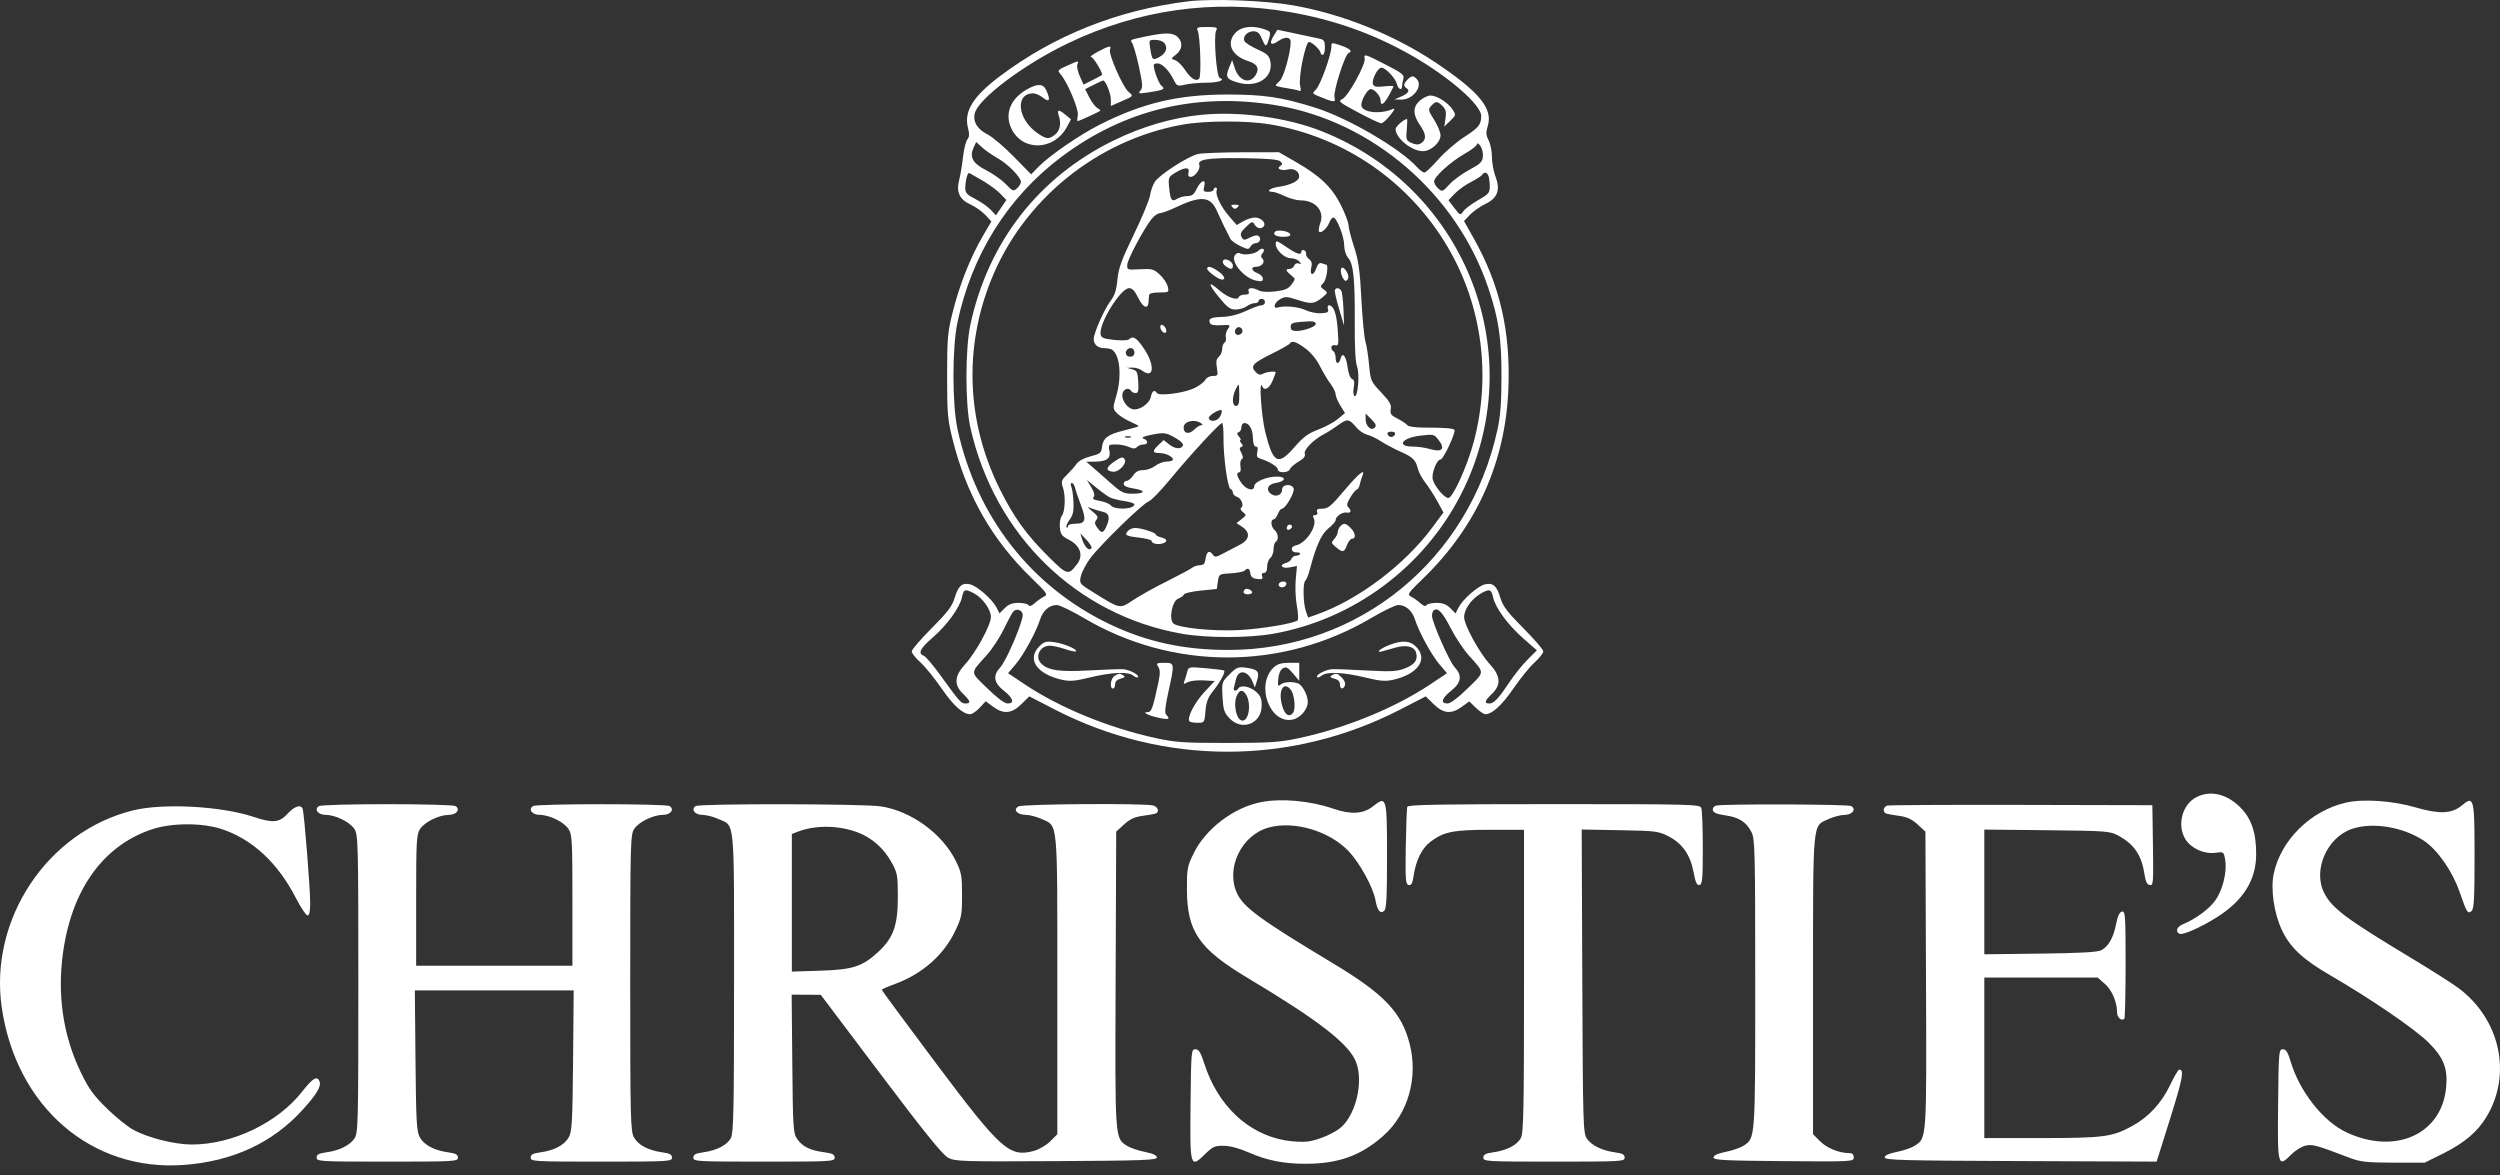 <svg width="100" height="47" viewBox="0 0 100 47" fill="none" xmlns="http://www.w3.org/2000/svg">
<rect x="0" y="0" width="100" height="47" fill="#333333" stroke="none"/>
<path fill-rule="evenodd" clip-rule="evenodd" d="M47.517 0.055C44.715 0.399 42.162 1.416 39.987 3.055C38.916 3.863 38.551 4.455 38.719 5.115C38.781 5.362 38.775 5.481 38.694 5.578C38.634 5.651 38.556 5.969 38.52 6.285C38.485 6.601 38.417 7.008 38.369 7.189C38.241 7.677 38.377 7.98 38.812 8.176C39.007 8.264 39.277 8.453 39.411 8.596L39.655 8.857L39.312 9.444C38.825 10.277 38.389 11.374 38.118 12.446C37.904 13.294 37.885 13.503 37.885 15.038C37.885 16.573 37.904 16.782 38.118 17.631C38.671 19.817 39.684 21.59 41.249 23.11C41.9 23.742 41.925 23.78 41.749 23.87C41.648 23.923 41.483 24.041 41.382 24.132C41.262 24.241 41.178 24.267 41.141 24.207C41.11 24.157 40.93 24.115 40.743 24.115C40.495 24.115 40.344 24.172 40.191 24.325L39.981 24.535L39.858 24.297C39.69 23.973 39.094 23.447 38.814 23.377C38.489 23.295 38.333 23.428 38.188 23.909C38.087 24.25 37.911 24.481 37.266 25.129C36.828 25.568 36.47 25.985 36.47 26.055C36.47 26.125 36.624 26.322 36.813 26.491C37.002 26.66 37.383 27.13 37.661 27.534C38.139 28.23 38.516 28.568 38.812 28.568C38.885 28.568 39.053 28.452 39.187 28.309L39.428 28.05L39.721 28.267C40.142 28.577 40.462 28.549 40.852 28.169L41.173 27.855L42.182 28.376C46.556 30.633 51.646 30.633 56.019 28.376L57.029 27.855L57.35 28.169C57.739 28.549 58.06 28.577 58.478 28.268L58.769 28.054L59.034 28.311C59.18 28.452 59.349 28.568 59.411 28.568C59.686 28.568 60.075 28.212 60.541 27.534C60.818 27.13 61.2 26.66 61.389 26.491C61.577 26.322 61.732 26.125 61.732 26.055C61.732 25.985 61.373 25.568 60.935 25.129C60.29 24.481 60.115 24.25 60.013 23.909C59.869 23.428 59.713 23.295 59.388 23.377C59.108 23.447 58.511 23.973 58.344 24.297L58.221 24.535L58.011 24.325C57.858 24.172 57.707 24.115 57.459 24.115C57.271 24.115 57.092 24.157 57.061 24.207C57.024 24.267 56.94 24.241 56.82 24.132C56.719 24.041 56.554 23.923 56.452 23.87C56.277 23.78 56.302 23.742 56.953 23.11C59.064 21.06 60.221 18.476 60.335 15.552C60.426 13.25 59.996 11.389 58.942 9.521L58.559 8.843L58.797 8.592C58.928 8.454 59.206 8.258 59.417 8.157C59.907 7.921 60.025 7.595 59.817 7.051C59.74 6.849 59.677 6.499 59.677 6.275C59.677 6.05 59.617 5.752 59.545 5.613C59.437 5.404 59.431 5.299 59.514 5.025C59.718 4.343 59.169 3.675 57.459 2.525C55.789 1.401 53.695 0.558 51.72 0.214C50.582 0.017 48.481 -0.063 47.517 0.055ZM51.584 0.482C53.342 0.783 54.94 1.35 56.45 2.21C57.947 3.064 59.248 4.192 59.248 4.639C59.248 4.984 59.153 5.103 58.569 5.481C58.253 5.685 57.786 6.089 57.532 6.378C57.278 6.666 57.027 6.903 56.975 6.903C56.923 6.903 56.787 6.801 56.673 6.676C55.983 5.923 53.91 4.716 52.601 4.305C51.27 3.887 50.564 3.782 49.101 3.781C47.139 3.781 45.73 4.112 44.006 4.978C43.196 5.385 41.966 6.231 41.53 6.681L41.246 6.974L40.549 6.264C40.166 5.873 39.697 5.475 39.507 5.38C39.092 5.17 38.908 4.869 38.991 4.533C39.137 3.943 40.95 2.581 42.722 1.73C45.528 0.384 48.535 -0.04 51.584 0.482ZM47.909 1.23C48.01 1.454 48.059 3.055 47.967 3.147C47.839 3.275 47.632 3.146 47.399 2.793C47.279 2.612 47.101 2.438 47.003 2.407C46.83 2.352 46.831 2.347 47.043 2.18C47.298 1.98 47.324 1.678 47.103 1.478C46.879 1.276 46.55 1.29 45.39 1.555C45.24 1.589 45.212 1.628 45.28 1.709C45.329 1.769 45.452 2.192 45.553 2.65C45.707 3.353 45.718 3.503 45.62 3.621C45.515 3.748 45.543 3.754 45.922 3.698C46.534 3.606 46.632 3.56 46.468 3.44C46.357 3.359 46.149 2.813 46.147 2.6C46.147 2.564 46.217 2.536 46.303 2.536C46.486 2.536 46.755 2.809 46.948 3.191C47.077 3.447 47.1 3.457 47.407 3.385C47.585 3.344 47.969 3.309 48.261 3.308C48.744 3.306 49.037 3.199 48.787 3.116C48.66 3.074 48.537 1.441 48.645 1.23C48.713 1.096 48.673 1.08 48.281 1.08C47.893 1.08 47.849 1.098 47.909 1.23ZM49.44 1.29C49.024 1.705 49.244 2.225 49.928 2.444C50.303 2.563 50.393 2.745 50.214 3.019C49.978 3.379 49.56 3.232 49.393 2.729L49.286 2.407L49.167 2.697C49.007 3.086 49.059 3.175 49.526 3.305C50.309 3.525 50.954 3.088 50.81 2.435C50.764 2.224 50.668 2.138 50.288 1.97C50.033 1.857 49.801 1.706 49.774 1.635C49.704 1.453 49.897 1.251 50.143 1.251C50.301 1.251 50.382 1.325 50.48 1.56C50.625 1.906 50.658 1.902 50.766 1.525C50.836 1.282 50.822 1.256 50.579 1.171C50.118 1.011 49.672 1.057 49.44 1.29ZM50.934 1.456C50.751 1.757 50.843 1.844 51.13 1.643C51.403 1.452 51.627 1.47 51.627 1.684C51.627 2.1 51.346 3.101 51.192 3.234C51.102 3.313 51.028 3.395 51.028 3.417C51.028 3.44 51.206 3.485 51.424 3.518C51.642 3.55 51.875 3.598 51.942 3.624C52.036 3.66 52.051 3.619 52.007 3.443C51.926 3.12 52.216 1.679 52.362 1.679C52.484 1.679 52.826 2.007 52.826 2.124C52.826 2.162 52.864 2.193 52.912 2.193C52.959 2.193 52.997 2.059 52.997 1.895C52.997 1.656 52.959 1.588 52.804 1.553C52.699 1.529 52.271 1.437 51.854 1.349L51.096 1.189L50.934 1.456ZM46.571 1.718C46.723 1.901 46.648 2.127 46.386 2.273C46.107 2.43 46.084 2.411 46.011 1.954C45.954 1.598 45.956 1.594 46.211 1.594C46.352 1.594 46.514 1.65 46.571 1.718ZM53.254 1.877C53.254 2.188 52.816 3.402 52.641 3.577C52.48 3.738 52.481 3.742 52.759 3.856C53.374 4.108 53.437 4.111 53.38 3.885C53.324 3.662 53.799 2.171 53.942 2.122C54.121 2.06 54.007 1.946 53.639 1.821C53.26 1.692 53.254 1.693 53.254 1.877ZM43.92 2.065C43.708 2.178 43.582 2.273 43.64 2.275C43.737 2.278 44.138 2.95 44.076 3.004C44.061 3.018 43.89 3.108 43.696 3.206L43.343 3.384L43.192 3.05C43.11 2.866 43.065 2.656 43.093 2.583C43.157 2.416 43.165 2.415 42.682 2.628C42.315 2.791 42.291 2.819 42.408 2.949C42.685 3.256 43.158 4.373 43.113 4.612C43.088 4.742 43.085 4.848 43.106 4.848C43.146 4.848 43.93 4.489 44.005 4.436C44.028 4.42 43.98 4.369 43.897 4.323C43.815 4.277 43.67 4.088 43.576 3.903L43.405 3.567L43.745 3.394C43.932 3.299 44.104 3.221 44.129 3.221C44.225 3.221 44.434 3.741 44.434 3.982V4.239L44.841 4.061C45.358 3.835 45.346 3.851 45.139 3.672C44.907 3.471 44.333 2.163 44.399 1.988C44.47 1.805 44.379 1.819 43.92 2.065ZM54.587 2.338C54.639 2.561 53.935 3.843 53.698 3.959C53.512 4.05 53.552 4.083 54.321 4.494C54.773 4.736 55.19 4.933 55.247 4.933C55.305 4.933 55.465 4.792 55.603 4.618C55.803 4.369 55.821 4.317 55.689 4.371C55.157 4.588 54.453 4.489 54.453 4.198C54.453 3.989 54.704 3.563 54.827 3.563C54.98 3.563 55.224 3.843 55.224 4.02C55.224 4.257 55.353 4.182 55.55 3.83C55.653 3.647 55.737 3.478 55.737 3.455C55.737 3.432 55.565 3.432 55.354 3.456C55.059 3.489 54.958 3.469 54.919 3.368C54.855 3.199 55.106 2.707 55.257 2.707C55.421 2.707 55.818 3.126 55.877 3.363C55.93 3.573 56.079 3.641 56.081 3.456C56.082 3.397 56.105 3.265 56.133 3.162C56.177 2.997 56.094 2.929 55.468 2.606C54.599 2.158 54.542 2.14 54.587 2.338ZM56.3 3.184C56.145 3.339 56.13 3.445 56.251 3.52C56.407 3.617 56.341 3.732 56.059 3.856L55.78 3.977L56.046 3.984C56.525 3.997 56.943 3.433 56.662 3.152C56.527 3.017 56.462 3.022 56.3 3.184ZM41.059 3.586C40.416 3.954 40.179 4.56 40.453 5.138C40.894 6.068 42.161 6.034 42.675 5.079L42.84 4.773L42.631 4.599C42.356 4.371 42.266 4.375 42.347 4.612C42.457 4.934 42.404 5.219 42.206 5.38C41.961 5.579 41.864 5.573 41.516 5.338C40.699 4.788 40.58 3.734 41.334 3.734C41.425 3.734 41.601 3.814 41.725 3.912C41.981 4.114 42.029 4 41.851 3.61C41.728 3.339 41.503 3.332 41.059 3.586ZM56.802 4.018C56.505 4.273 56.506 4.584 56.805 5.014C57.054 5.375 57.064 5.59 56.836 5.733C56.734 5.797 56.627 5.793 56.461 5.718C56.246 5.62 56.233 5.584 56.271 5.187C56.293 4.953 56.297 4.762 56.279 4.762C56.163 4.762 55.823 5.06 55.823 5.16C55.823 5.524 56.466 6.047 56.913 6.047C57.237 6.047 57.621 5.702 57.621 5.411C57.621 5.293 57.506 5.014 57.365 4.792C57.126 4.415 57.118 4.378 57.25 4.233C57.428 4.036 57.496 4.037 57.702 4.244C57.831 4.373 57.858 4.484 57.821 4.736L57.772 5.062L58.01 4.832C58.242 4.608 58.245 4.597 58.101 4.378C57.922 4.104 57.474 3.821 57.219 3.82C57.116 3.82 56.928 3.909 56.802 4.018ZM51.033 4.208C54.892 4.84 58.276 7.758 59.541 11.545C59.947 12.758 60.061 13.525 60.059 15.038C60.059 16.089 60.018 16.638 59.9 17.179C58.769 22.386 54.367 25.995 49.144 25.998C47.36 25.999 45.878 25.678 44.391 24.969C41.244 23.468 39.055 20.662 38.299 17.159C38.085 16.168 38.084 13.907 38.298 12.897C38.87 10.19 40.317 7.885 42.449 6.282C44.971 4.385 47.855 3.688 51.033 4.208ZM48.042 4.594C46.878 4.712 45.693 5.059 44.552 5.616C41.547 7.085 39.53 9.675 38.816 12.983C38.607 13.954 38.605 16.162 38.813 17.093C39.779 21.412 43.068 24.616 47.293 25.353C48.266 25.523 49.936 25.523 50.909 25.353C54.123 24.792 56.947 22.701 58.439 19.778C61.256 14.258 58.685 7.551 52.869 5.249C51.477 4.698 49.574 4.44 48.042 4.594ZM50.824 4.978C53.803 5.49 56.384 7.281 57.919 9.9C59.283 12.226 59.654 15.039 58.947 17.684C58.688 18.65 58.113 19.919 57.934 19.919C57.77 19.919 57.38 19.454 57.31 19.176C57.251 18.938 57.472 18.378 57.625 18.378C57.738 18.378 58.253 17.268 58.176 17.191C58.114 17.129 57.761 17.105 56.923 17.103C56.609 17.102 56.327 17.061 56.296 17.011C56.265 16.96 56.093 16.845 55.914 16.753C55.638 16.613 55.595 16.554 55.63 16.367C55.664 16.191 55.587 16.057 55.248 15.698C54.835 15.261 54.821 15.23 54.764 14.599C54.731 14.242 54.665 13.819 54.617 13.659C54.568 13.499 54.495 12.732 54.455 11.955C54.395 10.803 54.34 10.418 54.16 9.868C54.039 9.497 53.939 9.107 53.939 9.002C53.939 8.896 53.802 8.536 53.635 8.202C53.279 7.49 52.797 7.03 51.817 6.469L51.156 6.089L49.7 6.091C48.9 6.093 48.103 6.123 47.931 6.158C47.546 6.237 46.38 6.985 46.191 7.274C46.115 7.39 46.03 7.633 46.002 7.814C45.975 7.996 45.681 8.703 45.35 9.386C44.859 10.4 44.739 10.73 44.697 11.185C44.658 11.602 44.588 11.819 44.419 12.042C44.166 12.378 43.749 13.323 43.749 13.563C43.749 13.782 43.916 13.925 44.173 13.926C44.293 13.927 44.433 13.956 44.485 13.99C44.8 14.201 44.879 15.069 44.651 15.836C44.51 16.314 44.51 16.342 44.662 16.512C44.748 16.61 44.983 16.763 45.183 16.853C45.383 16.942 45.547 17.029 45.547 17.045C45.547 17.061 45.28 17.14 44.954 17.22C44.305 17.379 44.12 17.522 44.077 17.898C44.052 18.117 43.998 18.159 43.621 18.254C43.364 18.319 43.143 18.437 43.065 18.551C42.994 18.655 42.821 18.85 42.682 18.986C42.451 19.21 42.437 19.256 42.52 19.511C42.631 19.855 42.602 20.481 42.468 20.643C42.413 20.709 42.38 20.911 42.395 21.09C42.418 21.374 42.467 21.441 42.762 21.594C43.208 21.824 43.344 22.215 43.094 22.55C42.742 23.022 42.692 23.011 41.988 22.316C41.057 21.396 40.556 20.703 39.978 19.534C38.668 16.88 38.548 13.942 39.639 11.21C40.923 7.996 43.876 5.597 47.303 4.985C48.224 4.821 49.889 4.818 50.824 4.978ZM39.905 6.329C40.324 6.567 40.837 7.09 40.837 7.278C40.837 7.34 40.767 7.453 40.682 7.531C40.536 7.663 40.508 7.653 40.232 7.365C40.071 7.197 39.717 6.946 39.447 6.809C38.907 6.534 38.77 6.286 38.946 5.899L39.047 5.679L39.278 5.892C39.406 6.009 39.688 6.205 39.905 6.329ZM59.316 6.261C59.295 6.478 59.212 6.56 58.778 6.79C58.496 6.94 58.136 7.203 57.978 7.375C57.704 7.674 57.686 7.681 57.529 7.539C57.438 7.457 57.364 7.332 57.364 7.26C57.364 7.069 58.03 6.465 58.589 6.149C58.858 5.998 59.078 5.826 59.08 5.767C59.081 5.709 59.141 5.738 59.212 5.832C59.283 5.927 59.33 6.119 59.316 6.261ZM51.215 6.457C51.306 6.547 51.305 6.581 51.211 6.639C51.036 6.747 51.248 6.845 51.512 6.779C51.755 6.718 51.97 6.851 51.969 7.063C51.968 7.235 51.619 7.407 51.135 7.475C50.792 7.523 50.616 7.674 50.903 7.674C50.976 7.674 51.195 7.751 51.39 7.845C51.585 7.939 51.874 8.016 52.032 8.016C52.619 8.016 52.986 8.439 52.814 8.916C52.755 9.078 52.733 9.236 52.765 9.268C52.845 9.348 53.087 9.131 53.175 8.897C53.216 8.789 53.288 8.701 53.334 8.701C53.469 8.701 53.768 9.466 53.768 9.812C53.768 10.001 53.833 10.206 53.928 10.316C54.14 10.56 54.2 11.163 54.19 12.94C54.184 13.861 54.217 14.49 54.28 14.652C54.396 14.952 54.314 15.925 54.18 15.842C54.133 15.812 54.119 15.661 54.15 15.498C54.189 15.287 54.171 15.194 54.082 15.16C54.011 15.133 53.936 14.936 53.904 14.694C53.844 14.238 53.699 14.057 53.624 14.344C53.559 14.591 53.425 14.571 53.425 14.315C53.425 14.2 53.387 14.082 53.34 14.053C53.191 13.961 53.244 13.767 53.406 13.809C53.544 13.845 53.553 13.79 53.507 13.165C53.46 12.526 53.343 12.212 53.152 12.212C53.108 12.212 53.093 12.28 53.118 12.362C53.157 12.485 53.107 12.515 52.846 12.53C52.67 12.541 52.391 12.485 52.227 12.406C51.938 12.269 51.381 12.216 51.113 12.3C50.895 12.369 50.97 12.098 51.207 11.966C51.403 11.855 51.479 11.858 51.865 11.984C52.441 12.172 52.564 12.164 52.869 11.918C53.118 11.716 53.121 11.706 52.959 11.586C52.803 11.47 52.801 11.454 52.938 11.317C53.061 11.194 53.152 10.585 53.047 10.585C53.027 10.585 52.95 10.562 52.875 10.533C52.776 10.495 52.712 10.555 52.645 10.747C52.536 11.061 52.372 11.017 52.453 10.695C52.492 10.538 52.466 10.442 52.364 10.367C52.285 10.309 52.231 10.214 52.245 10.156C52.258 10.098 52.221 10.032 52.162 10.011C52.103 9.989 52.055 10.013 52.055 10.064C52.055 10.219 51.885 10.17 51.485 9.9C51.051 9.607 51.028 9.6 51.028 9.76C51.028 9.995 51.377 10.328 51.623 10.328C51.755 10.328 51.912 10.387 51.971 10.459C52.061 10.566 52.057 10.581 51.95 10.539C51.876 10.511 51.798 10.547 51.769 10.623C51.741 10.696 51.659 10.756 51.587 10.756C51.407 10.756 51.423 10.831 51.641 11.008C51.825 11.156 51.825 11.159 51.663 11.378C51.533 11.552 51.397 11.611 51.014 11.656C50.718 11.691 50.463 11.677 50.356 11.62C50.101 11.483 49.886 11.502 49.945 11.655C49.981 11.748 49.937 11.784 49.79 11.784C49.678 11.784 49.571 11.829 49.553 11.883C49.501 12.041 49.095 11.897 48.757 11.6C48.309 11.206 48.313 11.349 48.767 11.9C49.098 12.302 49.21 12.383 49.432 12.381C49.58 12.379 49.775 12.321 49.867 12.252C49.958 12.183 50.102 12.127 50.188 12.127C50.273 12.127 50.343 12.088 50.343 12.041C50.343 11.994 50.4 11.955 50.471 11.955C50.542 11.955 50.599 12.013 50.599 12.084C50.599 12.154 50.536 12.212 50.458 12.212C50.38 12.212 50.103 12.313 49.842 12.437C49.542 12.578 49.202 12.666 48.918 12.675C48.434 12.689 48.327 12.739 48.396 12.918C48.425 12.996 48.568 13.025 48.838 13.009C49.225 12.986 49.233 12.991 49.114 13.161C49.047 13.258 49.01 13.407 49.032 13.492C49.055 13.578 49.031 13.675 48.98 13.706C48.929 13.738 48.887 13.853 48.887 13.962C48.887 14.071 48.827 14.211 48.753 14.272C48.654 14.354 48.634 14.467 48.675 14.71C48.727 15.019 48.718 15.038 48.512 15.038C48.385 15.038 48.257 15.106 48.206 15.201C48.158 15.291 47.955 15.441 47.754 15.534C47.341 15.727 46.354 15.851 46.274 15.721C46.181 15.571 46.083 15.633 46.035 15.873C45.978 16.156 45.539 16.444 45.287 16.364C45.045 16.288 44.836 15.94 44.904 15.727C44.962 15.543 45.157 15.492 45.247 15.637C45.276 15.685 45.358 15.723 45.428 15.723C45.529 15.723 45.55 15.627 45.53 15.277C45.507 14.884 45.479 14.824 45.29 14.772L45.076 14.713L45.295 14.704C45.416 14.699 45.589 14.752 45.681 14.821C46.16 15.184 46.211 14.616 45.759 13.945C45.463 13.506 45.321 13.418 45.157 13.575C45.113 13.618 44.845 13.627 44.562 13.596C44.131 13.549 44.044 13.511 44.023 13.363C43.961 12.924 44.828 11.527 45.163 11.527C45.291 11.527 45.396 11.639 45.532 11.919C45.722 12.31 45.925 12.388 45.941 12.076C45.946 11.986 45.956 11.864 45.963 11.805C45.971 11.737 46.118 11.698 46.37 11.698C46.757 11.698 46.763 11.694 46.709 11.463C46.679 11.333 46.536 11.118 46.391 10.984C46.151 10.763 46.08 10.744 45.602 10.77C45.087 10.799 45.077 10.795 45.091 10.585C45.107 10.362 45.739 9.175 46.06 8.765C46.162 8.636 46.31 8.53 46.389 8.53C46.467 8.53 46.767 8.419 47.055 8.283C48.031 7.821 48.416 7.853 48.666 8.416C48.817 8.756 49.097 9.334 49.218 9.558C49.256 9.628 49.435 9.757 49.615 9.843C49.91 9.985 49.95 9.987 50.018 9.865C50.06 9.79 50.148 9.729 50.213 9.729C50.377 9.729 50.467 9.562 50.359 9.455C50.299 9.394 50.188 9.408 50.007 9.498C49.763 9.62 49.736 9.619 49.661 9.478C49.597 9.359 49.636 9.271 49.838 9.078C50.074 8.852 50.105 8.843 50.181 8.979C50.275 9.146 50.474 9.178 50.559 9.04C50.645 8.901 50.43 8.701 50.195 8.701C50.079 8.701 49.868 8.769 49.727 8.851L49.47 9.001L49.171 8.658C48.839 8.278 48.602 7.785 48.667 7.614C48.691 7.553 48.673 7.502 48.627 7.502C48.582 7.502 48.544 7.541 48.544 7.588C48.544 7.635 48.447 7.674 48.329 7.674C48.138 7.674 48.12 7.647 48.169 7.448C48.25 7.129 48.026 7.216 47.859 7.569C47.761 7.777 47.675 7.842 47.494 7.843C47.364 7.844 47.183 7.892 47.091 7.949C46.869 8.087 46.814 8.013 46.766 7.509C46.727 7.101 46.737 7.077 47.014 6.908C47.392 6.678 47.601 6.676 47.541 6.903C47.511 7.02 47.539 7.074 47.63 7.074C47.8 7.074 48.032 6.749 47.972 6.594C47.888 6.374 48.319 6.308 49.718 6.327C50.716 6.341 51.136 6.377 51.215 6.457ZM39.3 7.222C39.56 7.374 39.882 7.611 40.014 7.749L40.255 8L40.046 8.307L39.838 8.614L39.631 8.392C39.517 8.27 39.241 8.077 39.017 7.963C38.681 7.792 38.611 7.716 38.612 7.522C38.613 7.223 38.702 6.888 38.772 6.921C38.801 6.935 39.038 7.07 39.3 7.222ZM59.539 7.038C59.568 7.113 59.591 7.302 59.591 7.458C59.591 7.713 59.543 7.77 59.127 8.005C58.872 8.149 58.606 8.348 58.537 8.447C58.411 8.626 58.408 8.625 58.174 8.319L57.938 8.009L58.187 7.748C58.323 7.604 58.615 7.394 58.836 7.282C59.056 7.169 59.261 7.038 59.29 6.99C59.369 6.862 59.48 6.884 59.539 7.038ZM49.298 8.29C49.378 8.37 49.423 8.37 49.503 8.29C49.583 8.21 49.56 8.187 49.401 8.187C49.241 8.187 49.218 8.21 49.298 8.29ZM51.005 9.266C50.892 9.38 51.041 9.472 51.34 9.472C51.543 9.472 51.63 9.437 51.606 9.365C51.568 9.248 51.1 9.171 51.005 9.266ZM50.336 10.029C50.203 10.162 49.752 10.225 49.601 10.132C49.548 10.1 49.46 10.128 49.405 10.194C49.199 10.443 49.741 11.114 50.236 11.223C50.459 11.272 50.514 11.257 50.514 11.146C50.514 11.071 50.417 10.972 50.3 10.928C50.048 10.832 50.015 10.671 50.246 10.671C50.471 10.671 50.625 10.473 50.498 10.347C50.426 10.274 50.428 10.218 50.505 10.125C50.642 9.96 50.491 9.874 50.336 10.029ZM48.922 10.427C48.888 10.481 48.932 10.577 49.019 10.641C49.223 10.79 49.315 10.787 49.315 10.631C49.315 10.458 49.003 10.295 48.922 10.427ZM48.287 10.751C48.287 10.847 48.747 11.185 48.879 11.185C49.049 11.185 48.977 11.028 48.724 10.848C48.458 10.659 48.287 10.621 48.287 10.751ZM53.652 10.736C53.573 10.864 53.749 11.292 53.853 11.227C53.972 11.154 53.961 10.99 53.824 10.803C53.751 10.702 53.688 10.678 53.652 10.736ZM53.395 11.593C53.373 11.629 53.447 11.966 53.559 12.342L53.764 13.026L53.739 12.38C53.725 12.024 53.685 11.687 53.65 11.63C53.578 11.513 53.455 11.495 53.395 11.593ZM52.629 12.949C52.664 13.053 52.167 13.24 51.856 13.24C51.686 13.24 51.627 13.197 51.627 13.073C51.627 12.936 51.699 12.901 52.034 12.875C52.536 12.837 52.594 12.844 52.629 12.949ZM46.417 13.116C46.433 13.2 46.498 13.286 46.562 13.307C46.635 13.331 46.666 13.29 46.647 13.193C46.631 13.109 46.566 13.023 46.502 13.002C46.429 12.977 46.398 13.018 46.417 13.116ZM49.7 13.246C49.7 13.312 49.633 13.379 49.55 13.395C49.403 13.423 49.342 13.242 49.459 13.124C49.549 13.034 49.7 13.111 49.7 13.246ZM52.213 13.935C52.432 14.096 52.664 14.376 52.796 14.641C52.917 14.883 53.108 15.204 53.221 15.353C53.333 15.503 53.425 15.691 53.425 15.771C53.425 15.852 53.51 16.053 53.612 16.22L53.799 16.522L53.517 16.758C53.361 16.888 53.007 17.079 52.729 17.183C52.331 17.332 52.133 17.477 51.789 17.875C51.12 18.647 50.926 18.548 50.608 17.27C50.455 16.653 50.351 15.113 50.485 15.445C50.567 15.649 50.769 15.55 50.898 15.242C50.969 15.071 51.028 14.917 51.028 14.899C51.028 14.834 50.669 14.869 50.519 14.95C50.402 15.012 50.327 14.991 50.213 14.866C50.007 14.638 50.116 14.523 50.908 14.132C51.258 13.959 51.566 13.783 51.591 13.742C51.673 13.61 51.843 13.662 52.213 13.935ZM45.376 14.096C45.376 14.21 45.319 14.267 45.205 14.267C45.04 14.267 44.972 14.1 45.09 13.982C45.208 13.864 45.376 13.931 45.376 14.096ZM49.572 15.809C49.572 16.132 49.54 16.237 49.443 16.237C49.288 16.237 49.273 15.909 49.414 15.599C49.469 15.479 49.527 15.381 49.543 15.381C49.559 15.381 49.572 15.573 49.572 15.809ZM48.804 16.66C48.701 16.852 48.408 16.899 48.353 16.732C48.316 16.623 48.825 16.321 48.871 16.424C48.886 16.457 48.855 16.564 48.804 16.66ZM54.989 17.106C54.843 17.251 54.624 17.045 54.624 16.764V16.541L54.857 16.773C55.034 16.951 55.065 17.029 54.989 17.106ZM54.259 17.102C54.365 17.228 54.559 17.357 54.688 17.389C54.818 17.42 55.068 17.541 55.245 17.656C55.421 17.771 55.767 17.955 56.015 18.065C56.519 18.288 56.63 18.397 56.715 18.752C56.747 18.887 56.882 19.138 57.016 19.309C57.148 19.48 57.366 19.817 57.498 20.059L57.739 20.498L57.297 21.094C56.181 22.599 54.325 23.997 52.666 24.582L52.325 24.703L52.233 24.439C52.123 24.123 52.111 23.288 52.215 23.223C52.255 23.198 52.337 22.994 52.396 22.769C52.647 21.819 52.856 21.358 53.14 21.132C53.297 21.006 53.425 20.86 53.425 20.807C53.425 20.657 53.692 20.473 53.867 20.503C54.044 20.533 54.074 20.43 53.928 20.285C53.857 20.213 53.881 20.11 54.021 19.883C54.125 19.714 54.241 19.577 54.279 19.577C54.316 19.577 54.366 19.49 54.389 19.384C54.412 19.278 54.459 19.124 54.494 19.041C54.636 18.704 54.352 18.932 53.773 19.619C53.25 20.241 53.121 20.347 52.898 20.347C52.701 20.347 52.648 20.379 52.686 20.476C52.716 20.555 52.685 20.604 52.604 20.604C52.521 20.604 52.498 20.643 52.54 20.711C52.724 21.007 52.252 21.736 51.822 21.819C51.6 21.862 51.631 22.104 51.858 22.096C51.962 22.093 52.027 22.122 52.003 22.161C51.979 22.2 51.903 22.231 51.833 22.231C51.764 22.231 51.687 22.285 51.661 22.351C51.636 22.417 51.541 22.491 51.45 22.515C51.145 22.594 51.263 22.757 51.582 22.697L51.879 22.641L51.829 23.186C51.802 23.485 51.822 23.959 51.875 24.239C51.927 24.519 51.941 24.776 51.906 24.811C51.771 24.94 50.434 25.162 49.529 25.205C48.491 25.255 47.111 25.111 46.932 24.935C46.744 24.751 46.889 24.036 47.133 23.943C47.24 23.903 47.341 23.828 47.358 23.778C47.375 23.728 47.677 23.658 48.031 23.623L48.673 23.559L48.715 23.259C48.758 22.962 48.763 22.959 49.229 22.933C49.488 22.918 49.737 22.87 49.782 22.826C49.912 22.696 49.986 22.732 50.015 22.938C50.035 23.078 50.11 23.138 50.29 23.159C50.486 23.181 50.527 23.159 50.486 23.052C50.453 22.966 50.48 22.916 50.559 22.916C50.641 22.916 50.685 22.829 50.685 22.67C50.685 22.534 50.743 22.376 50.814 22.317C50.884 22.258 50.942 22.102 50.942 21.969C50.942 21.836 50.98 21.704 51.028 21.675C51.156 21.596 51.131 21.325 50.985 21.204C50.84 21.083 50.81 20.776 50.944 20.776C50.992 20.776 51.069 20.679 51.113 20.561C51.158 20.444 51.234 20.347 51.281 20.347C51.42 20.347 51.801 19.683 51.745 19.538C51.666 19.332 51.285 19.367 51.285 19.579C51.285 19.789 51.057 19.894 50.866 19.774C50.614 19.614 50.698 19.367 51.021 19.32C51.432 19.26 51.473 19.063 51.075 19.063C50.673 19.063 50.171 19.274 50.171 19.444C50.171 19.666 49.852 19.593 49.663 19.328C49.471 19.057 49.437 18.892 49.574 18.892C49.622 18.892 49.642 18.788 49.619 18.66C49.596 18.532 49.618 18.402 49.669 18.371C49.733 18.331 49.729 18.254 49.654 18.114C49.573 17.962 49.571 17.907 49.649 17.881C49.726 17.855 49.727 17.819 49.651 17.727C49.596 17.661 49.58 17.607 49.615 17.607C49.65 17.607 49.626 17.543 49.561 17.465C49.469 17.354 49.467 17.314 49.55 17.286C49.609 17.267 49.657 17.176 49.657 17.086C49.657 16.996 49.711 16.922 49.776 16.922C49.971 16.922 50.107 17.161 50.117 17.522C50.122 17.739 50.166 17.864 50.236 17.864C50.31 17.864 50.328 17.933 50.292 18.077C50.252 18.239 50.277 18.302 50.398 18.34C50.755 18.45 51.113 18.669 51.113 18.777C51.113 18.933 51.534 18.925 51.595 18.767C51.621 18.699 51.778 18.563 51.943 18.465C52.149 18.343 52.227 18.246 52.192 18.154C52.133 18.002 52.531 17.59 52.94 17.378C53.08 17.306 53.348 17.136 53.535 17C53.899 16.737 53.959 16.745 54.259 17.102ZM48.031 16.922C48.116 16.977 48.123 17.005 48.052 17.006C47.993 17.007 47.865 17.088 47.767 17.186C47.563 17.39 47.345 17.347 47.345 17.103C47.345 16.856 47.759 16.747 48.031 16.922ZM48.94 17.5C48.931 18.257 49.104 19.52 49.222 19.56C49.273 19.577 49.315 19.643 49.315 19.706C49.315 19.77 49.388 19.845 49.477 19.873C49.658 19.931 49.773 20.233 49.644 20.313C49.599 20.341 49.631 20.417 49.717 20.483C49.864 20.596 49.862 20.61 49.665 20.764L49.459 20.925L49.687 21.074C50.028 21.298 49.99 21.59 49.593 21.791C49.417 21.881 49.121 22.035 48.937 22.133C48.623 22.301 48.596 22.303 48.495 22.165C48.372 21.997 48.268 22.064 48.226 22.335C48.191 22.565 48.158 22.599 47.952 22.614C47.862 22.621 47.736 22.668 47.674 22.718C47.611 22.769 47.155 23.013 46.66 23.26C46.166 23.507 45.559 23.845 45.312 24.012C44.794 24.361 44.814 24.365 43.779 23.723C43.17 23.345 43.168 23.342 43.234 23.048C43.271 22.885 43.437 22.567 43.602 22.342C43.995 21.808 45.717 20.13 45.948 20.056C46.046 20.025 46.435 19.625 46.811 19.167C47.603 18.205 48.786 16.922 48.882 16.922C48.918 16.922 48.944 17.182 48.94 17.5ZM47.071 17.549C47.226 17.639 47.338 17.757 47.321 17.81C47.264 17.98 47.01 17.967 46.775 17.783L46.547 17.603L46.347 17.791C46.089 18.034 46.094 18.121 46.366 18.121C46.621 18.121 46.917 18.261 46.917 18.381C46.917 18.426 46.807 18.463 46.672 18.463C46.537 18.463 46.329 18.541 46.209 18.635C46.089 18.729 45.873 18.806 45.728 18.806C45.542 18.806 45.424 18.869 45.325 19.02C45.248 19.138 45.132 19.234 45.066 19.234C45.001 19.234 44.948 19.29 44.948 19.357C44.948 19.438 45.082 19.501 45.333 19.538C45.841 19.614 45.827 19.748 45.312 19.748C44.946 19.748 44.857 19.705 44.434 19.328C44.175 19.097 43.847 18.809 43.706 18.689L43.449 18.469L43.776 18.466C44.27 18.462 44.439 18.341 44.378 18.034C44.329 17.788 44.339 17.778 44.633 17.778C44.802 17.778 45.039 17.823 45.16 17.879C45.329 17.956 45.404 17.956 45.481 17.879C45.536 17.823 45.651 17.778 45.736 17.778C45.933 17.778 45.936 17.62 45.74 17.543C45.637 17.503 45.738 17.455 46.061 17.39C46.571 17.288 46.646 17.299 47.071 17.549ZM55.802 17.372C55.782 17.43 55.715 17.479 55.652 17.479C55.589 17.479 55.522 17.43 55.502 17.372C55.481 17.308 55.541 17.265 55.652 17.265C55.762 17.265 55.823 17.308 55.802 17.372ZM57.569 17.634C57.814 17.963 57.663 18.101 57.208 17.964C57.024 17.909 56.717 17.864 56.525 17.864C55.846 17.864 56.063 17.517 56.798 17.428C57.361 17.36 57.365 17.362 57.569 17.634ZM45.226 17.492C45.167 17.516 45.071 17.516 45.012 17.492C44.953 17.469 45.001 17.449 45.119 17.449C45.237 17.449 45.285 17.469 45.226 17.492ZM44.541 18.485C44.228 18.704 44.223 18.839 44.526 18.87C44.749 18.893 45.087 18.534 44.99 18.377C44.914 18.254 44.849 18.27 44.541 18.485ZM44.391 19.895C44.485 19.943 44.745 20.009 44.969 20.042C45.193 20.074 45.376 20.133 45.376 20.172C45.376 20.374 44.594 20.412 44.433 20.218C44.374 20.147 44.176 20.065 43.993 20.036C43.752 19.997 43.684 19.955 43.744 19.882C43.8 19.814 43.77 19.686 43.65 19.489L43.472 19.197L43.846 19.502C44.051 19.67 44.297 19.846 44.391 19.895ZM43.003 19.512C43.027 19.618 43.132 19.928 43.235 20.201C43.463 20.807 43.424 20.947 43.024 20.947C42.85 20.947 42.721 20.989 42.721 21.047C42.721 21.102 42.695 21.12 42.663 21.088C42.631 21.056 42.685 20.922 42.782 20.791C42.919 20.606 42.955 20.444 42.939 20.085C42.928 19.829 42.889 19.552 42.853 19.47C42.816 19.384 42.825 19.32 42.873 19.32C42.92 19.32 42.978 19.407 43.003 19.512ZM44.113 20.471C44.374 20.527 44.414 20.708 44.249 21.071C44.127 21.338 44.054 21.344 43.885 21.102C43.782 20.956 43.776 20.889 43.856 20.793C43.938 20.693 43.909 20.63 43.703 20.462C43.467 20.268 43.464 20.259 43.663 20.337C43.781 20.383 43.983 20.444 44.113 20.471ZM51.496 21.037C51.415 21.168 51.526 21.253 51.636 21.143C51.697 21.082 51.699 21.034 51.64 20.998C51.593 20.968 51.528 20.986 51.496 21.037ZM53.614 21.049C53.557 21.106 53.511 21.209 53.511 21.278C53.511 21.348 53.448 21.474 53.371 21.559C53.24 21.703 53.245 21.725 53.435 21.884C53.71 22.113 53.767 22.103 53.88 21.803C53.933 21.662 54.026 21.546 54.086 21.546C54.252 21.546 54.218 21.311 54.025 21.118C53.827 20.92 53.755 20.908 53.614 21.049ZM45.136 21.221C44.958 21.399 45.02 21.442 45.547 21.503C45.83 21.536 46.061 21.594 46.061 21.631C46.061 21.737 46.282 21.796 46.481 21.744C46.724 21.681 46.707 21.561 46.446 21.496C46.328 21.466 46.232 21.414 46.232 21.379C46.232 21.305 45.641 21.118 45.404 21.118C45.313 21.118 45.193 21.164 45.136 21.221ZM43.663 21.893C43.663 21.938 43.629 21.974 43.588 21.974C43.482 21.974 43.352 21.796 43.277 21.546L43.213 21.332L43.438 21.572C43.562 21.704 43.663 21.849 43.663 21.893ZM51.16 23.339C51.133 23.382 51.15 23.442 51.197 23.472C51.3 23.535 51.456 23.455 51.456 23.34C51.456 23.235 51.224 23.235 51.16 23.339ZM49.794 23.579C49.691 23.682 49.748 23.773 49.914 23.773C50.009 23.773 50.086 23.738 50.086 23.696C50.086 23.6 49.863 23.51 49.794 23.579ZM38.953 23.73C39.297 23.908 39.639 24.382 39.637 24.68C39.636 25.002 39.03 26.111 38.602 26.575C38.173 27.04 38.15 27.395 38.525 27.755C38.823 28.04 38.847 28.14 38.617 28.14C38.443 28.14 38.38 28.069 37.59 26.976C37.315 26.594 37.027 26.258 36.951 26.229C36.705 26.135 36.802 25.94 37.315 25.495C37.886 25.001 38.399 24.291 38.482 23.88C38.546 23.566 38.602 23.548 38.953 23.73ZM59.72 23.88C59.805 24.298 60.312 24.992 60.926 25.532L61.474 26.013L61.108 26.38C60.906 26.581 60.59 26.973 60.404 27.25C59.941 27.944 59.759 28.14 59.576 28.14C59.355 28.14 59.381 28.038 59.677 27.755C60.051 27.395 60.028 27.04 59.599 26.575C59.174 26.114 58.566 25.003 58.565 24.685C58.563 24.386 58.84 23.981 59.196 23.765C59.565 23.539 59.654 23.559 59.72 23.88ZM43.343 24.715C46.912 26.826 51.29 26.826 54.859 24.715C55.338 24.432 55.819 24.201 55.928 24.201C56.228 24.201 56.483 24.421 56.598 24.779C56.76 25.287 57.265 26.209 57.586 26.584L57.88 26.928L57.217 27.371C55.811 28.312 53.837 29.121 51.97 29.523C51.185 29.691 50.819 29.716 49.101 29.718C47.367 29.719 47.024 29.696 46.232 29.524C44.355 29.117 42.389 28.31 40.985 27.371L40.322 26.928L40.616 26.584C40.937 26.209 41.442 25.287 41.604 24.779C41.719 24.421 41.973 24.201 42.273 24.201C42.383 24.201 42.864 24.432 43.343 24.715ZM40.908 24.573C40.951 24.794 40.262 26.426 40.015 26.689C39.705 27.019 39.747 27.305 40.152 27.626C40.534 27.929 40.596 28.141 40.302 28.139C40.18 28.138 39.882 27.915 39.487 27.528C38.79 26.846 38.792 26.963 39.469 26.205C39.684 25.965 39.988 25.502 40.146 25.177C40.304 24.852 40.473 24.536 40.52 24.476C40.639 24.324 40.871 24.382 40.908 24.573ZM58.014 25.1C58.206 25.476 58.534 25.973 58.742 26.205C59.406 26.946 59.408 26.849 58.712 27.53C58.319 27.915 58.022 28.138 57.9 28.139C57.606 28.141 57.668 27.929 58.05 27.626C58.455 27.305 58.497 27.019 58.187 26.689C57.975 26.463 57.279 24.884 57.279 24.63C57.279 24.551 57.306 24.459 57.339 24.426C57.493 24.272 57.692 24.471 58.014 25.1ZM41.572 25.856C41.062 26.366 41.471 26.966 42.484 27.193C42.789 27.261 43.005 27.243 43.584 27.101C44.447 26.89 45.13 26.858 45.325 27.02C45.403 27.084 45.487 27.115 45.514 27.089C45.599 27.003 45.166 26.776 44.903 26.767C44.763 26.762 44.145 26.786 43.53 26.819C42.374 26.882 41.923 26.816 41.65 26.543C41.38 26.273 41.595 25.828 41.996 25.828C42.109 25.828 42.38 25.888 42.598 25.962C42.816 26.037 43.014 26.078 43.037 26.055C43.115 25.977 42.559 25.74 42.173 25.687C41.841 25.642 41.765 25.663 41.572 25.856ZM55.62 25.782C55.226 25.923 54.967 26.145 55.309 26.047C55.427 26.014 55.667 25.947 55.842 25.898C56.242 25.786 56.566 25.862 56.637 26.085C56.732 26.385 56.6 26.582 56.201 26.734C55.874 26.859 55.649 26.872 54.685 26.82C54.063 26.786 53.439 26.762 53.299 26.767C53.036 26.776 52.603 27.003 52.688 27.089C52.714 27.115 52.799 27.084 52.876 27.02C53.072 26.858 53.755 26.89 54.617 27.101C55.196 27.243 55.413 27.261 55.718 27.193C56.722 26.968 57.14 26.366 56.641 25.867C56.402 25.628 56.117 25.605 55.62 25.782ZM46.333 26.676C46.411 26.802 46.41 26.951 46.327 27.34C46.114 28.327 46.058 28.483 45.915 28.483C45.663 28.483 45.895 28.609 46.325 28.706C46.746 28.801 46.83 28.772 46.651 28.593C46.58 28.523 46.603 28.279 46.736 27.674C46.99 26.521 46.989 26.513 46.574 26.513C46.258 26.513 46.239 26.526 46.333 26.676ZM50.953 26.692C50.206 27.388 50.791 28.985 51.718 28.781C52.017 28.715 52.312 28.368 52.312 28.081C52.312 27.812 52.099 27.404 51.923 27.337C51.694 27.249 51.326 27.277 51.21 27.391C51.123 27.477 51.107 27.433 51.129 27.164C51.146 26.953 51.214 26.795 51.312 26.736C51.443 26.657 51.51 26.69 51.719 26.938L51.97 27.234V26.874V26.513H51.558C51.258 26.513 51.093 26.562 50.953 26.692ZM47.486 26.883C47.456 27 47.407 27.162 47.376 27.243C47.327 27.37 47.344 27.376 47.506 27.289C47.609 27.234 47.894 27.201 48.14 27.215L48.587 27.241L48.171 27.688C47.786 28.102 47.479 28.695 47.573 28.846C47.594 28.882 47.74 28.911 47.897 28.911C48.179 28.911 48.181 28.908 48.219 28.44C48.25 28.075 48.319 27.893 48.529 27.633C48.809 27.284 49.027 26.879 48.965 26.822C48.946 26.804 48.617 26.762 48.234 26.729C47.543 26.669 47.539 26.67 47.486 26.883ZM49.179 26.974C48.871 27.282 48.868 27.293 48.901 27.881C48.931 28.398 48.968 28.511 49.184 28.736C49.682 29.257 50.467 28.944 50.467 28.226C50.467 27.937 50.419 27.824 50.229 27.66C49.984 27.45 49.623 27.388 49.529 27.541C49.453 27.663 49.314 27.646 49.353 27.519C49.371 27.46 49.408 27.31 49.435 27.186C49.529 26.755 49.914 26.809 50.107 27.28L50.196 27.498L50.283 27.216C50.391 26.865 50.31 26.772 49.842 26.709C49.524 26.667 49.462 26.692 49.179 26.974ZM44.584 27.034C44.426 27.126 44.373 27.541 44.52 27.541C44.567 27.541 44.605 27.464 44.605 27.371C44.605 27.26 44.682 27.182 44.827 27.145C44.992 27.104 45.02 27.071 44.934 27.017C44.79 26.925 44.768 26.927 44.584 27.034ZM53.267 27.017C53.182 27.071 53.21 27.104 53.374 27.145C53.52 27.182 53.597 27.26 53.597 27.371C53.597 27.571 53.728 27.597 53.8 27.41C53.827 27.338 53.774 27.204 53.68 27.11C53.493 26.923 53.436 26.91 53.267 27.017ZM51.624 27.58C51.779 27.766 51.839 28.373 51.718 28.519C51.558 28.712 51.381 28.585 51.279 28.205C51.123 27.626 51.339 27.236 51.624 27.58ZM49.808 27.733C50.06 28.046 49.983 28.825 49.7 28.825C49.45 28.825 49.308 28.13 49.489 27.792C49.592 27.6 49.687 27.582 49.808 27.733ZM87.872 31.878C87.289 32.165 87.066 33.003 87.42 33.575C87.644 33.936 88.166 34.172 88.612 34.112C88.949 34.067 88.951 34.068 89.007 34.396C89.087 34.872 88.908 35.608 88.612 36.016C88.36 36.365 87.833 36.755 87.335 36.961C87.077 37.067 87.002 37.245 87.17 37.349C87.291 37.423 88.016 37.106 88.675 36.69C89.734 36.021 90.246 35.201 90.247 34.171C90.248 33.302 90.057 32.74 89.609 32.292C89.076 31.759 88.427 31.604 87.872 31.878ZM50.438 32.086C49.348 32.3 48.232 33.147 47.751 34.125C47.491 34.654 47.474 34.743 47.477 35.589C47.484 37.26 47.962 37.955 49.901 39.115C52.761 40.825 53.968 41.762 54.245 42.488C54.537 43.253 54.253 44.525 53.668 45.07C53.409 45.312 52.788 45.586 52.336 45.658C52.142 45.689 51.724 45.67 51.408 45.615C49.908 45.353 48.709 44.215 48.172 42.544C48.025 42.089 47.952 41.97 47.816 41.97C47.65 41.97 47.644 42.035 47.622 44.177C47.596 46.707 47.608 46.746 48.212 46.156C48.514 45.861 48.599 45.824 48.955 45.831C49.205 45.835 49.586 45.938 49.957 46.101C50.678 46.419 51.348 46.551 52.23 46.551C53.538 46.551 54.449 46.221 55.343 45.423C56.322 44.551 56.733 43.108 56.387 41.756C56.065 40.496 55.367 39.763 53.32 38.533C50.402 36.781 49.735 36.292 49.475 35.719C49.022 34.723 49.658 33.406 50.737 33.104C51.765 32.816 53.185 33.239 53.958 34.061C54.397 34.528 54.927 35.499 55.018 36.003C55.093 36.42 55.209 36.566 55.364 36.437C55.457 36.36 55.481 35.915 55.481 34.263C55.481 31.879 55.465 31.821 54.924 32.25C54.531 32.563 54.039 32.592 53.321 32.344C52.406 32.029 51.252 31.926 50.438 32.086ZM93.84 32.104C92.43 32.425 91.234 33.601 90.949 34.948C90.82 35.558 90.957 36.522 91.27 37.189C91.602 37.9 92.105 38.371 93.223 39.019C94.841 39.958 96.611 41.17 97.147 41.706C97.756 42.316 97.923 42.754 97.842 43.532C97.651 45.384 95.793 46.204 93.855 45.292C92.917 44.85 91.98 43.657 91.621 42.446C91.512 42.08 91.441 41.97 91.313 41.97C91.153 41.97 91.146 42.057 91.124 44.177C91.098 46.667 91.112 46.72 91.655 46.177C91.826 46.006 92.082 45.851 92.243 45.821C92.522 45.769 92.656 45.807 94.016 46.324C94.414 46.475 94.68 46.503 95.735 46.506L96.983 46.508L97.709 46.149C98.578 45.718 99.1 45.275 99.471 44.655C100.483 42.963 100.006 40.776 98.352 39.532C98.11 39.35 97.257 38.807 96.456 38.325C93.844 36.753 93.286 36.337 92.971 35.724C92.503 34.817 93.071 33.499 94.078 33.156C94.902 32.875 96.12 33.075 96.955 33.628C97.493 33.984 98.096 34.847 98.379 35.664C98.673 36.514 98.707 36.568 98.862 36.44C98.96 36.359 98.982 35.946 98.982 34.263C98.982 31.91 98.957 31.809 98.472 32.218C98.074 32.553 97.576 32.574 96.627 32.297C95.705 32.028 94.533 31.947 93.84 32.104ZM12.758 32.243C12.553 32.373 12.719 32.593 13.025 32.595C13.421 32.597 13.992 32.878 14.177 33.16C14.325 33.386 14.334 33.73 14.334 39.354C14.334 44.958 14.325 45.323 14.179 45.538C13.989 45.817 13.576 46.021 13.056 46.093C12.75 46.135 12.664 46.181 12.664 46.306C12.664 46.458 12.79 46.465 15.49 46.465C18.19 46.465 18.316 46.458 18.316 46.306C18.316 46.181 18.23 46.135 17.923 46.093C17.367 46.016 16.962 45.8 16.792 45.491C16.664 45.258 16.643 44.87 16.62 42.419L16.594 39.615H19.771H22.948L22.923 42.419C22.9 44.87 22.879 45.258 22.751 45.491C22.581 45.8 22.175 46.016 21.62 46.093C21.313 46.135 21.227 46.181 21.227 46.306C21.227 46.458 21.353 46.465 24.053 46.465C26.753 46.465 26.879 46.458 26.879 46.306C26.879 46.181 26.793 46.135 26.487 46.093C25.931 46.016 25.525 45.8 25.355 45.491C25.222 45.246 25.209 44.723 25.209 39.311C25.209 33.729 25.218 33.386 25.366 33.16C25.551 32.878 26.122 32.597 26.518 32.595C26.824 32.593 26.99 32.373 26.785 32.243C26.628 32.144 21.478 32.144 21.322 32.243C21.116 32.373 21.283 32.593 21.588 32.595C21.984 32.597 22.555 32.878 22.741 33.16C22.884 33.378 22.897 33.625 22.897 36.014V38.63H19.771H16.646V36.014C16.646 33.625 16.659 33.378 16.802 33.16C16.987 32.878 17.559 32.597 17.954 32.595C18.26 32.593 18.427 32.373 18.221 32.243C18.155 32.201 16.926 32.167 15.49 32.167C14.053 32.167 12.824 32.201 12.758 32.243ZM27.83 32.243C27.624 32.373 27.791 32.593 28.097 32.595C28.251 32.596 28.536 32.669 28.73 32.757C29.407 33.064 29.362 32.598 29.362 39.296C29.362 44.363 29.343 45.312 29.238 45.516C29.09 45.801 28.673 46.018 28.128 46.093C27.821 46.135 27.735 46.181 27.735 46.306C27.735 46.458 27.861 46.465 30.561 46.465C33.265 46.465 33.387 46.459 33.387 46.305C33.387 46.177 33.299 46.133 32.946 46.087C32.397 46.014 32.09 45.859 31.88 45.549C31.73 45.328 31.715 45.094 31.692 42.548L31.666 39.786L32.248 39.789L32.831 39.793L35.228 42.972C36.99 45.309 37.706 46.194 37.926 46.31C38.206 46.457 38.484 46.466 42.25 46.445C45.71 46.426 46.275 46.405 46.275 46.298C46.275 46.214 46.113 46.14 45.787 46.075C45.519 46.021 45.198 45.911 45.074 45.829C44.593 45.515 44.6 45.612 44.625 39.179L44.648 33.265L44.961 32.978C45.19 32.769 45.385 32.677 45.689 32.636C45.917 32.605 46.152 32.565 46.211 32.546C46.388 32.491 46.331 32.274 46.125 32.219C45.773 32.124 40.923 32.158 40.74 32.256C40.501 32.385 40.685 32.592 41.04 32.595C41.188 32.596 41.469 32.67 41.666 32.759C42.326 33.059 42.293 32.707 42.293 39.405V45.369L42.01 45.653C41.849 45.813 41.564 45.98 41.352 46.037C40.375 46.3 40.036 45.995 37.409 42.489C36.233 40.919 35.271 39.616 35.271 39.593C35.271 39.571 35.496 39.47 35.771 39.37C36.89 38.962 37.748 38.209 38.214 37.228C38.459 36.71 38.482 36.586 38.482 35.804C38.482 35.032 38.458 34.898 38.234 34.441C37.696 33.345 36.435 32.429 35.221 32.254C34.49 32.148 27.995 32.139 27.83 32.243ZM56.293 32.272C56.271 32.331 56.244 33.052 56.231 33.875C56.211 35.201 56.224 35.375 56.348 35.4C56.455 35.421 56.501 35.333 56.548 35.016C56.636 34.417 56.875 33.933 57.21 33.677C57.746 33.269 58.123 33.192 59.602 33.192H60.961V39.234C60.961 44.355 60.942 45.312 60.836 45.516C60.689 45.801 60.272 46.018 59.727 46.093C59.42 46.135 59.334 46.181 59.334 46.306C59.334 46.458 59.46 46.465 62.16 46.465C64.86 46.465 64.986 46.458 64.986 46.306C64.986 46.181 64.9 46.135 64.594 46.093C64.073 46.021 63.661 45.817 63.471 45.538C63.326 45.324 63.315 44.931 63.292 39.245L63.268 33.181L64.793 33.208C66.234 33.234 66.342 33.247 66.743 33.454C67.294 33.738 67.615 34.198 67.743 34.887C67.82 35.298 67.875 35.419 67.977 35.399C68.093 35.377 68.112 35.171 68.112 33.919C68.112 33.119 68.084 32.397 68.05 32.315C67.992 32.174 67.63 32.165 62.16 32.165C57.575 32.165 56.323 32.188 56.293 32.272ZM68.642 32.225C68.554 32.247 68.499 32.326 68.514 32.406C68.534 32.507 68.677 32.567 69.012 32.614C69.562 32.692 69.852 32.878 70.059 33.284C70.198 33.555 70.209 34.023 70.209 39.339C70.21 45.591 70.215 45.519 69.741 45.829C69.617 45.911 69.296 46.021 69.028 46.075C68.702 46.14 68.54 46.214 68.54 46.298C68.54 46.404 68.954 46.426 71.344 46.445C74.105 46.468 74.149 46.465 74.149 46.295C74.149 46.174 74.092 46.123 73.956 46.123C73.558 46.121 73.077 45.925 72.804 45.652L72.522 45.369V39.405C72.522 32.707 72.489 33.059 73.148 32.759C73.345 32.67 73.633 32.596 73.787 32.595C74.093 32.593 74.26 32.373 74.054 32.243C73.934 32.167 68.93 32.15 68.642 32.225ZM75.497 32.223C75.325 32.269 75.295 32.496 75.455 32.546C75.513 32.565 75.748 32.605 75.977 32.636C76.28 32.677 76.476 32.769 76.705 32.978L77.017 33.265L77.04 39.179C77.066 45.612 77.072 45.515 76.592 45.829C76.468 45.911 76.147 46.021 75.878 46.075C75.552 46.14 75.39 46.214 75.39 46.298C75.39 46.406 76.129 46.425 80.828 46.443L86.266 46.464L86.813 44.721C87.312 43.13 87.376 42.783 87.169 42.783C87.13 42.783 86.966 43.063 86.803 43.405C86.463 44.121 85.939 44.687 85.287 45.041C84.484 45.478 84.156 45.521 81.663 45.523L79.372 45.524V42.312V39.101H81.639H83.905L84.193 39.354C84.479 39.605 84.682 40.078 84.682 40.493C84.682 40.699 84.864 40.86 84.973 40.751C85.001 40.723 85.024 39.74 85.024 38.567C85.024 36.62 85.012 36.436 84.881 36.462C84.782 36.481 84.708 36.639 84.642 36.969C84.535 37.508 84.347 37.843 84.061 38.006C83.921 38.086 83.25 38.124 81.62 38.144L79.372 38.172V35.677V33.183L81.877 33.209C84.254 33.234 84.399 33.245 84.724 33.42C85.371 33.769 85.667 34.208 85.783 34.99C85.823 35.26 85.884 35.383 85.99 35.403C86.131 35.43 86.14 35.32 86.118 33.82L86.094 32.208L80.871 32.196C77.998 32.189 75.58 32.202 75.497 32.223ZM5.328 32.414C1.896 33.257 -0.445 36.773 0.071 40.306C0.651 44.268 3.653 46.866 7.342 46.598C9.307 46.455 10.904 45.715 12.106 44.391C12.661 43.779 12.857 43.453 12.783 43.26C12.689 43.016 12.513 43.12 12.077 43.675C11.102 44.915 9.292 45.781 7.673 45.781C6.998 45.781 5.948 45.52 5.357 45.206C5.113 45.077 4.621 44.681 4.262 44.326C3.726 43.797 3.541 43.538 3.221 42.869C2.578 41.526 2.326 40.049 2.475 38.502C2.74 35.773 4.02 33.869 6.054 33.18C6.868 32.904 8.114 32.903 8.911 33.177C10.117 33.591 11.122 34.532 11.83 35.911C12.03 36.299 12.241 36.617 12.3 36.617C12.374 36.618 12.407 36.459 12.407 36.109C12.407 35.532 12.167 32.521 12.108 32.357C12.039 32.164 11.781 32.245 11.502 32.55C11.175 32.908 10.909 32.932 10.138 32.674C8.857 32.245 6.528 32.119 5.328 32.414ZM34.293 33.29C34.865 33.501 35.346 33.923 35.659 34.489C35.898 34.92 35.913 35.006 35.913 35.89C35.913 37.02 35.734 37.52 35.127 38.079C34.491 38.665 34.114 38.787 32.809 38.828L31.674 38.864V36.112V33.359L31.91 33.268C32.599 32.999 33.532 33.008 34.293 33.29Z" fill="white"/>
</svg>
